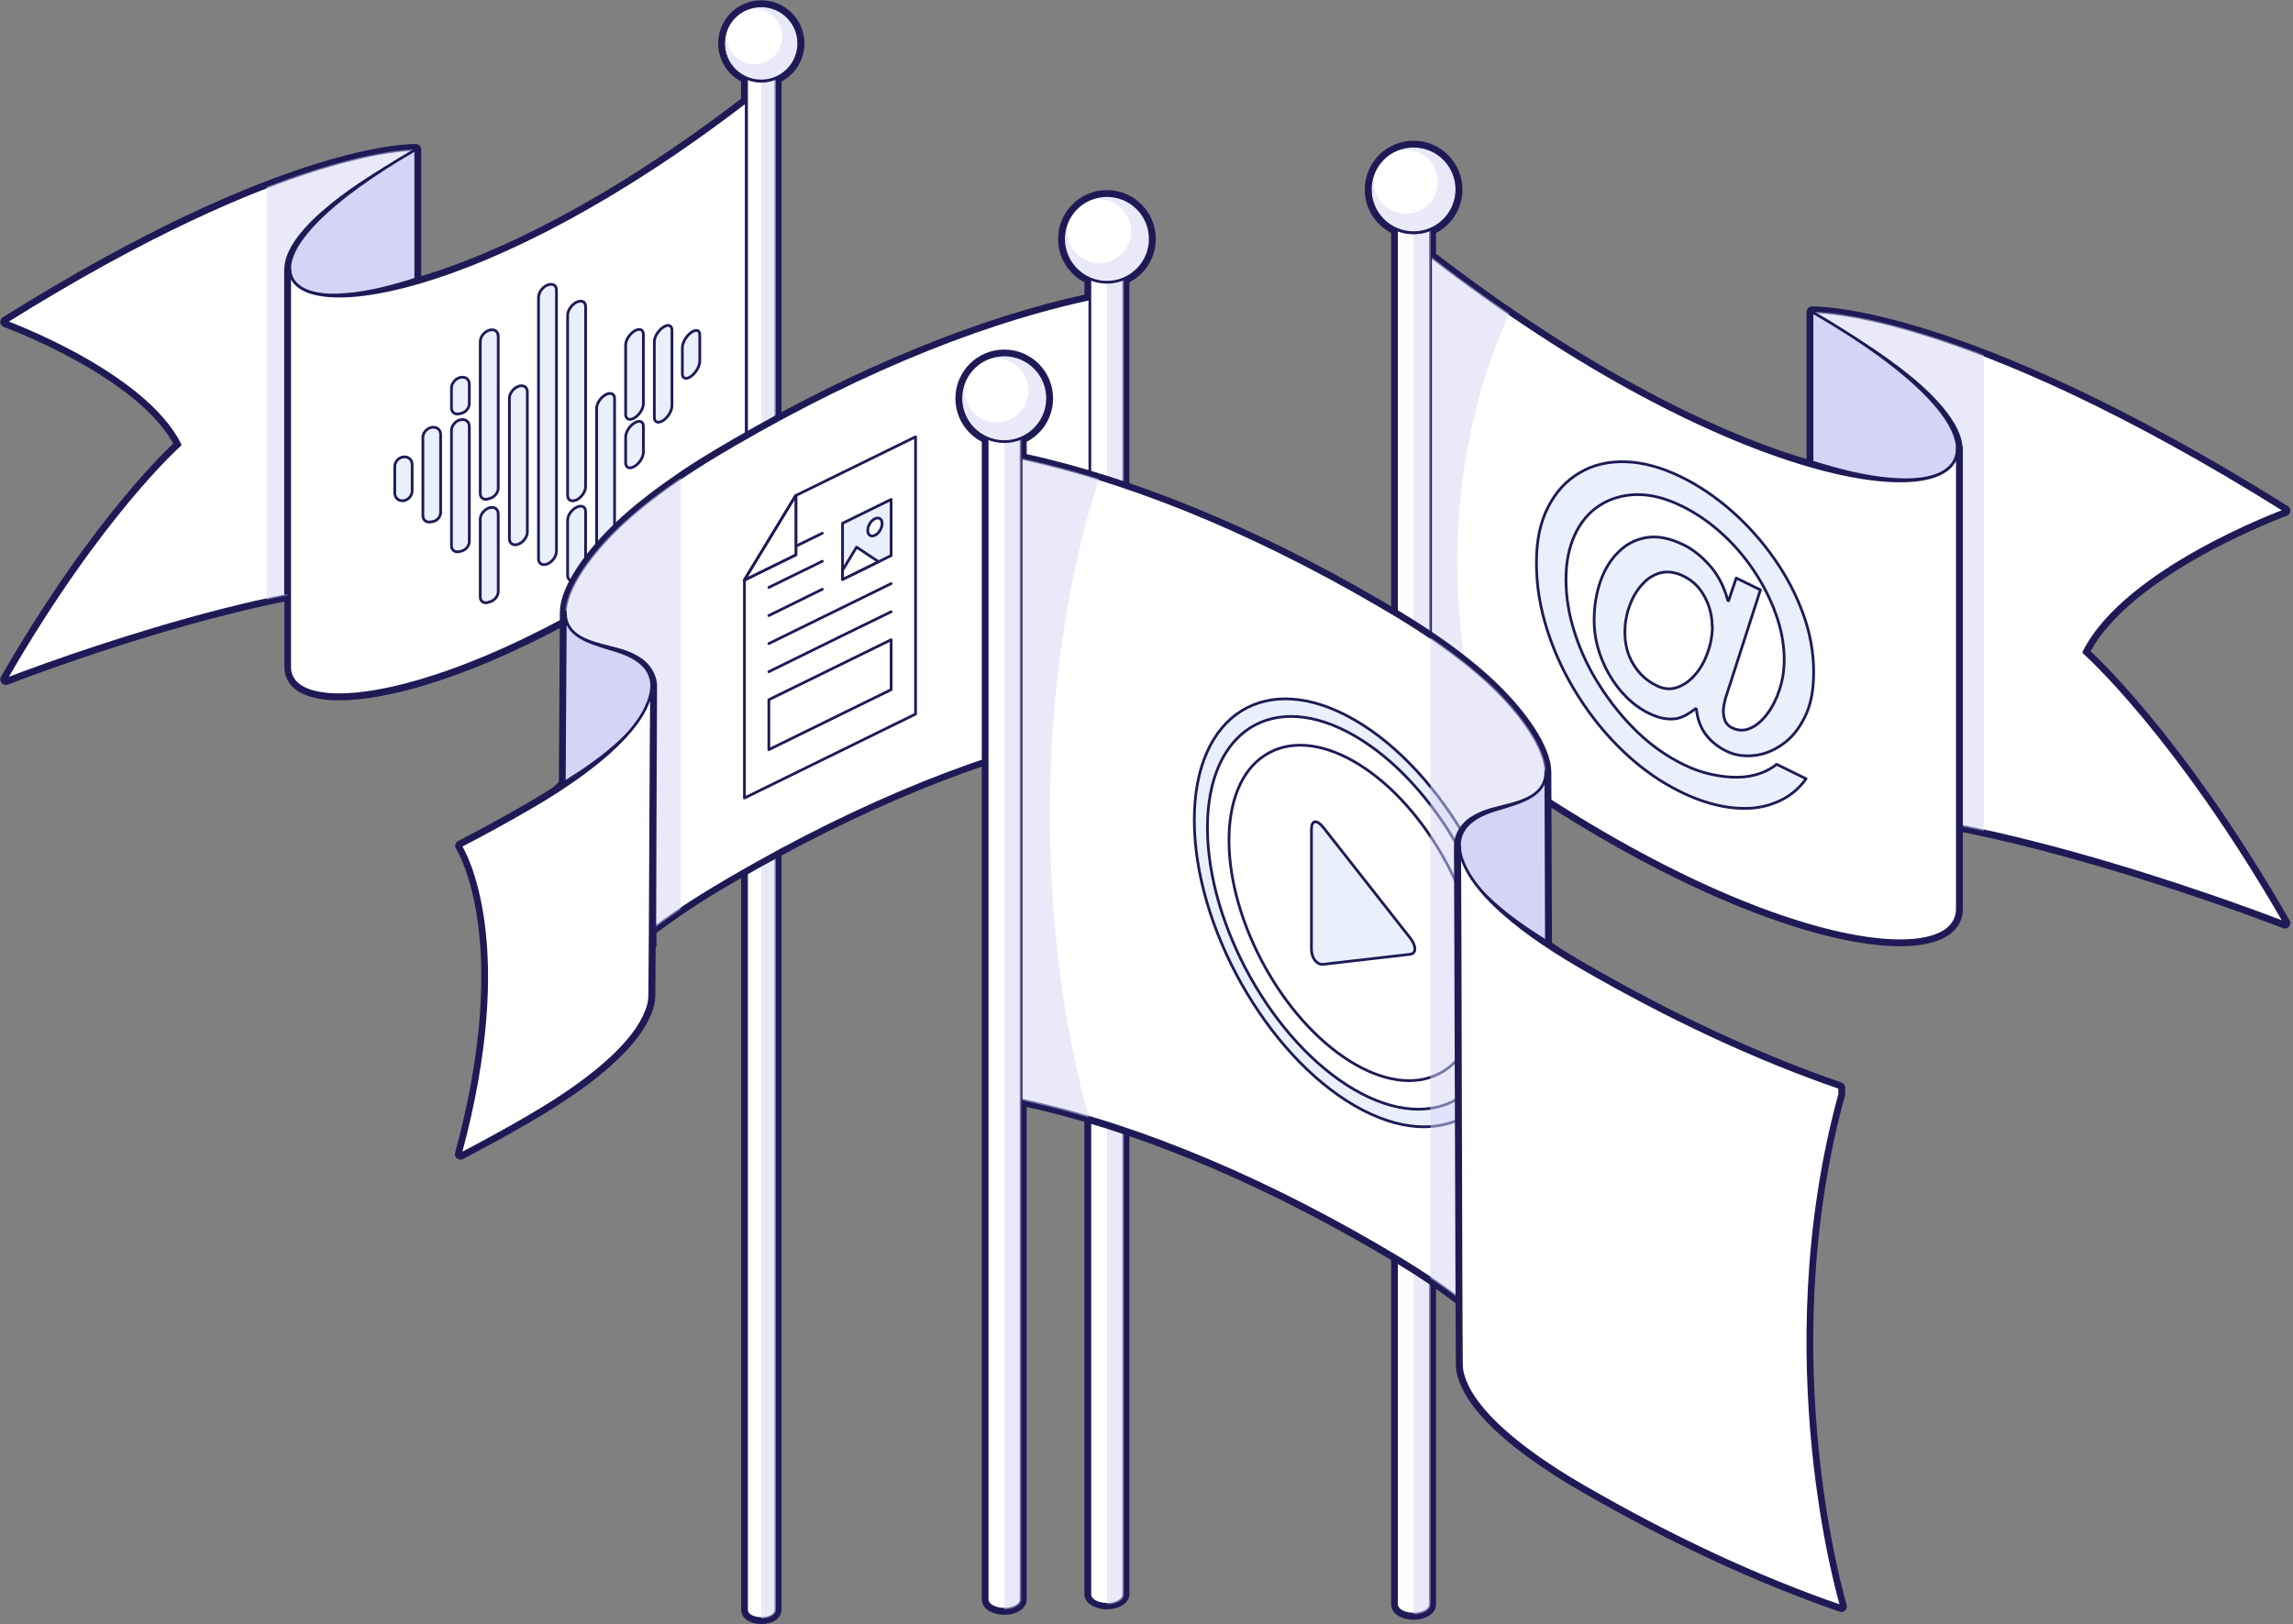 <svg width="398" height="282" viewBox="0 0 398 282" fill="none" xmlns="http://www.w3.org/2000/svg">
<rect x="0" y="0" width="398" height="282" fill="#808080" stroke="none"/>
<path d="M396.585 160.245C377.601 127.256 361.696 113.27 361.696 113.27C368.86 98.79 396.585 88.661 396.585 88.661C339.937 53.239 314.511 54.151 314.511 54.151V80.965C298.112 76.309 274.909 64.983 248.305 44.517V39.842C251.003 38.702 252.884 36.023 252.884 32.906C252.884 28.744 249.521 25.381 245.359 25.381C241.198 25.381 237.834 28.744 237.834 32.906C237.834 36.023 239.715 38.683 242.414 39.842V278.539C242.414 278.976 242.699 279.432 243.269 279.755C244.428 280.42 246.309 280.42 247.45 279.755C248.02 279.432 248.305 278.995 248.305 278.539V124.33C300.487 164.502 339.709 169.519 339.747 157.794V143.314C366.94 148.653 396.585 160.245 396.585 160.245Z" fill="white" stroke="#1F1A56" stroke-width="1.9" stroke-linecap="round" stroke-linejoin="round"/>
<path d="M314.512 54.133C314.512 54.133 339.938 53.22 396.586 88.642C396.586 88.642 368.86 98.77 361.696 113.251C361.696 113.251 377.583 127.237 396.586 160.226C396.586 160.226 343.871 139.589 314.512 140.71V54.133Z" fill="white" stroke="#1F1A56" stroke-width="0.475" stroke-linecap="round" stroke-linejoin="round"/>
<g style="mix-blend-mode:multiply" opacity="0.5">
<path d="M344.346 61.639C324.032 53.809 314.512 54.133 314.512 54.133V140.729C323.101 140.406 333.667 141.926 344.346 144.264V61.639Z" fill="#D5D4F6"/>
</g>
<path d="M338.798 143.314V77.772C338.798 77.24 339.216 76.822 339.748 76.822C340.28 76.822 340.698 77.24 340.698 77.772V77.848L340.66 78.304L338.779 78.19C338.874 76.974 338.475 75.606 337.809 74.352C337.144 73.097 336.346 71.881 335.415 70.76C333.572 68.48 331.405 66.427 329.144 64.508C324.602 60.651 319.605 57.306 314.512 54.151C319.757 57.04 324.925 60.118 329.733 63.786C332.128 65.61 334.446 67.587 336.498 69.867C337.543 70.988 338.455 72.242 339.273 73.591C340.052 74.941 340.698 76.537 340.66 78.323C340.66 78.836 340.223 79.254 339.71 79.254C339.197 79.254 338.779 78.817 338.779 78.304V78.247V78.209V77.905H338.798H340.698V143.333C340.698 143.865 340.28 144.283 339.748 144.283C339.216 144.283 338.798 143.865 338.798 143.333V143.314Z" fill="#1F1A56"/>
<path d="M314.512 54.132V80.965C344.517 89.478 351.606 75.549 314.512 54.132Z" fill="#D5D4F6" stroke="#1F1A56" stroke-width="0.475" stroke-linecap="round" stroke-linejoin="round"/>
<path d="M339.746 77.848C339.803 79.026 339.385 80.243 338.548 81.117C337.731 82.01 336.629 82.599 335.489 82.979C333.209 83.758 330.776 83.929 328.382 83.91C323.593 83.853 318.861 82.96 314.244 81.858C313.731 81.744 313.426 81.231 313.54 80.718C313.655 80.205 314.168 79.9 314.681 80.014C314.7 80.014 314.719 80.014 314.738 80.014C319.184 81.402 323.745 82.599 328.401 82.96C330.719 83.131 333.076 83.112 335.318 82.523C336.439 82.238 337.522 81.744 338.358 80.946C339.214 80.167 339.689 79.026 339.727 77.829L339.746 77.848Z" fill="#1F1A56"/>
<path d="M339.747 157.775V77.848C339.937 89.725 300.639 84.784 248.305 44.498V124.33C300.487 164.502 339.709 169.519 339.747 157.794V157.775Z" fill="white" stroke="#1F1A56" stroke-width="0.475" stroke-linecap="round" stroke-linejoin="round"/>
<path d="M305.562 102.4L299.785 120.339C299.557 120.928 299.405 121.517 299.291 122.068C299.177 122.619 299.12 123.075 299.12 123.417C299.12 124.083 299.234 124.653 299.443 125.166C299.671 125.679 300.07 126.078 300.64 126.363C301.704 126.876 302.768 126.895 303.833 126.42C304.897 125.945 305.866 125.109 306.759 123.912C307.652 122.733 308.355 121.327 308.887 119.693C309.419 118.059 309.685 116.348 309.685 114.524C309.685 111.902 309.191 109.241 308.222 106.562C307.253 103.863 305.942 101.317 304.308 98.904C302.673 96.49 300.792 94.343 298.664 92.442C296.535 90.542 294.274 89.003 291.88 87.844C289.086 86.476 286.483 85.829 284.069 85.868C281.656 85.924 279.509 86.552 277.646 87.749C275.784 88.946 274.34 90.675 273.333 92.88C272.307 95.103 271.812 97.668 271.812 100.595C271.812 103.673 272.326 106.809 273.371 110.001C274.416 113.213 275.86 116.253 277.722 119.123C279.585 122.049 281.732 124.691 284.164 127.047C286.597 129.403 289.276 131.285 292.203 132.729C293.799 133.508 295.395 134.078 296.991 134.42C298.588 134.781 300.089 134.952 301.514 134.933C302.939 134.933 304.232 134.705 305.41 134.306C306.588 133.888 307.576 133.356 308.374 132.691L313.486 135.199C312.422 136.701 311.111 137.86 309.533 138.715C307.956 139.551 306.246 140.083 304.384 140.273C302.483 140.444 300.45 140.311 298.303 139.836C296.155 139.361 293.951 138.582 291.69 137.461C288.231 135.769 284.982 133.489 281.941 130.62C278.901 127.75 276.259 124.52 273.998 120.947C271.736 117.412 269.95 113.65 268.639 109.64C267.328 105.631 266.682 101.659 266.682 97.725C266.682 93.792 267.347 90.732 268.677 88.091C270.007 85.449 271.831 83.454 274.131 82.105C276.392 80.737 279.034 80.091 282.074 80.167C285.115 80.243 288.364 81.117 291.823 82.808C294.92 84.328 297.866 86.324 300.659 88.794C303.452 91.264 305.904 94.039 308.032 97.098C310.161 100.158 311.814 103.35 313.011 106.676C314.208 110.001 314.797 113.327 314.797 116.652C314.797 119.978 314.284 122.448 313.239 124.539C312.194 126.629 310.902 128.187 309.343 129.251C307.785 130.354 306.132 131 304.384 131.171C302.635 131.342 301.039 131.095 299.633 130.392C298.132 129.65 296.934 128.681 296.041 127.465C295.148 126.249 294.616 124.786 294.445 123.094L294.312 123.037C293.818 123.398 293.324 123.741 292.811 124.045C292.298 124.349 291.728 124.577 291.12 124.729C290.454 124.862 289.713 124.862 288.934 124.748C288.136 124.634 287.224 124.33 286.198 123.836C284.773 123.132 283.48 122.201 282.302 121.023C281.124 119.845 280.117 118.515 279.281 117.051C277.551 113.992 276.696 110.875 276.696 107.702C276.696 105.232 277.076 102.951 277.817 100.842C278.578 98.733 279.642 97.041 281.01 95.749C282.34 94.438 283.936 93.621 285.837 93.317C287.737 93.013 289.865 93.431 292.26 94.609C293.818 95.369 295.3 96.547 296.744 98.162C298.189 99.778 299.234 101.792 299.899 104.243L300.032 104.3L301.362 100.348L305.543 102.4H305.562ZM297.181 108.728C297.181 106.961 296.763 105.27 295.908 103.654C295.072 102.039 293.856 100.842 292.26 100.044C290.796 99.322 289.447 99.132 288.212 99.455C286.977 99.778 285.913 100.462 285.02 101.488C284.088 102.495 283.366 103.73 282.834 105.213C282.302 106.695 282.036 108.215 282.036 109.773C282.036 111.883 282.53 113.764 283.537 115.379C284.525 116.994 285.875 118.23 287.566 119.047C288.801 119.655 290.017 119.75 291.196 119.313C292.374 118.876 293.4 118.116 294.293 117.051C295.186 116.025 295.889 114.752 296.421 113.251C296.953 111.75 297.219 110.248 297.219 108.728H297.181Z" fill="#E9F0FB" stroke="#1F1A56" stroke-width="0.475" stroke-linecap="round" stroke-linejoin="round"/>
<g style="mix-blend-mode:multiply" opacity="0.5">
<path d="M252.941 97.573C252.941 81.706 256.267 66.921 261.968 54.437C257.521 51.396 252.96 48.09 248.305 44.498V124.33C251.744 126.971 255.127 129.46 258.452 131.817C254.937 121.422 252.941 109.811 252.941 97.573Z" fill="#D5D4F6"/>
</g>
<path d="M242.395 278.52C242.395 278.957 242.68 279.413 243.251 279.736C244.41 280.401 246.291 280.401 247.431 279.736C248.001 279.413 248.286 278.976 248.286 278.52V37.011C248.286 37.448 248.001 37.885 247.431 38.227C246.272 38.892 244.391 38.892 243.251 38.227C242.661 37.885 242.376 37.448 242.395 37.011V278.539V278.52Z" fill="white" stroke="#1F1A56" stroke-width="0.475" stroke-linecap="round" stroke-linejoin="round"/>
<g style="mix-blend-mode:multiply" opacity="0.5">
<path d="M247.45 279.755C248.02 279.432 248.305 278.995 248.305 278.539V37.011C248.305 37.448 248.02 37.885 247.45 38.227C246.88 38.569 246.119 38.721 245.359 38.721V280.249C246.119 280.249 246.88 280.078 247.45 279.755Z" fill="#D5D4F6"/>
</g>
<path d="M245.359 40.412C249.515 40.412 252.884 37.043 252.884 32.887C252.884 28.731 249.515 25.362 245.359 25.362C241.203 25.362 237.834 28.731 237.834 32.887C237.834 37.043 241.203 40.412 245.359 40.412Z" fill="white" stroke="#1F1A56" stroke-width="0.475" stroke-linecap="round" stroke-linejoin="round"/>
<g style="mix-blend-mode:multiply" opacity="0.5">
<path d="M245.359 40.412C249.515 40.412 252.884 37.043 252.884 32.887C252.884 28.731 249.515 25.362 245.359 25.362C241.203 25.362 237.834 28.731 237.834 32.887C237.834 37.043 241.203 40.412 245.359 40.412Z" fill="#D5D4F6"/>
</g>
<path d="M244.01 37.106C247.074 37.106 249.559 34.621 249.559 31.557C249.559 28.492 247.074 26.008 244.01 26.008C240.945 26.008 238.461 28.492 238.461 31.557C238.461 34.621 240.945 37.106 244.01 37.106Z" fill="white"/>
<path d="M245.359 40.412C249.515 40.412 252.884 37.043 252.884 32.887C252.884 28.731 249.515 25.362 245.359 25.362C241.203 25.362 237.834 28.731 237.834 32.887C237.834 37.043 241.203 40.412 245.359 40.412Z" stroke="#1F1A56" stroke-width="0.475" stroke-linecap="round" stroke-linejoin="round"/>
<path d="M1 117.945C17.476 89.345 31.253 77.202 31.253 77.202C25.039 64.66 1 55.881 1 55.881C50.104 25.153 72.147 25.951 72.166 25.951V49.211C86.38 45.182 106.505 35.358 129.574 17.609V13.542C127.237 12.554 125.603 10.236 125.603 7.537C125.603 3.926 128.529 1 132.14 1C135.75 1 138.677 3.926 138.677 7.537C138.677 10.236 137.042 12.554 134.705 13.542V279.508C134.705 279.888 134.458 280.268 133.964 280.572C132.976 281.143 131.342 281.143 130.334 280.572C129.84 280.287 129.593 279.907 129.593 279.527V86.818C84.347 121.65 50.332 126.002 50.313 115.835V103.274C26.73 107.892 1.038 117.964 1.038 117.964L1 117.945Z" fill="white" stroke="#1F1A56" stroke-width="1.9" stroke-linecap="round" stroke-linejoin="round"/>
<path d="M72.166 25.951C72.166 25.951 50.123 25.153 1 55.881C1 55.881 25.039 64.66 31.253 77.221C31.253 77.221 17.476 89.345 1 117.964C1 117.964 46.702 100.063 72.166 101.051V25.951Z" fill="white" stroke="#1F1A56" stroke-width="0.475" stroke-linecap="round" stroke-linejoin="round"/>
<g style="mix-blend-mode:multiply" opacity="0.5">
<path d="M46.284 32.45C63.9 25.666 72.147 25.951 72.147 25.951V101.032C64.698 100.747 55.539 102.077 46.284 104.091V32.45Z" fill="#D5D4F6"/>
</g>
<path d="M72.166 25.951C67.757 28.687 63.444 31.633 59.51 34.977C57.553 36.669 55.69 38.455 54.094 40.412C52.574 42.35 51.092 44.669 51.243 46.778L49.362 46.892C49.362 46.892 49.324 46.74 49.324 46.493H51.224V103.236H49.324V46.493H51.224C51.224 46.455 51.224 46.531 51.243 46.759L49.362 46.873C49.324 45.277 49.913 43.909 50.597 42.712C51.282 41.514 52.137 40.45 53.03 39.462C54.835 37.486 56.849 35.794 58.921 34.198C63.101 31.044 67.586 28.383 72.166 25.913V25.951Z" fill="#1F1A56"/>
<path d="M72.166 25.951V49.211C46.151 56.584 39.994 44.517 72.166 25.951Z" fill="#D5D4F6" stroke="#1F1A56" stroke-width="0.475" stroke-linecap="round" stroke-linejoin="round"/>
<path d="M50.275 46.512C50.275 48.679 52.176 50.142 54.095 50.541C56.033 51.054 58.086 51.054 60.081 50.883C64.109 50.56 68.043 49.496 71.901 48.279C72.395 48.108 72.927 48.394 73.098 48.888C73.25 49.382 72.984 49.914 72.471 50.085C72.452 50.085 72.414 50.085 72.395 50.104C68.366 51.054 64.261 51.795 60.1 51.833C58.029 51.833 55.919 51.681 53.924 50.978C52.936 50.636 51.967 50.123 51.264 49.344C50.541 48.584 50.18 47.519 50.237 46.493L50.275 46.512Z" fill="#1F1A56"/>
<path d="M50.275 115.816V46.512C50.104 56.812 84.176 52.517 129.556 17.59V86.799C84.309 121.631 50.294 125.983 50.275 115.816Z" fill="white" stroke="#1F1A56" stroke-width="0.475" stroke-linecap="round" stroke-linejoin="round"/>
<path d="M134.685 279.508C134.685 279.888 134.438 280.268 133.944 280.572C132.956 281.142 131.322 281.142 130.314 280.572C129.82 280.287 129.573 279.907 129.573 279.527V11.11C129.573 11.49 129.82 11.87 130.314 12.155C131.303 12.725 132.937 12.725 133.944 12.155C134.457 11.87 134.704 11.471 134.685 11.091V279.489V279.508Z" fill="white" stroke="#1F1A56" stroke-width="0.475" stroke-linecap="round" stroke-linejoin="round"/>
<g style="mix-blend-mode:multiply" opacity="0.5">
<path d="M133.945 280.553C134.439 280.268 134.686 279.888 134.686 279.508V11.11C134.686 11.49 134.439 11.87 133.945 12.155C133.451 12.44 132.786 12.592 132.14 12.592V280.99C132.805 280.99 133.451 280.838 133.945 280.553Z" fill="#D5D4F6"/>
</g>
<path d="M132.119 14.074C135.729 14.074 138.656 11.147 138.656 7.537C138.656 3.927 135.729 1 132.119 1C128.509 1 125.582 3.927 125.582 7.537C125.582 11.147 128.509 14.074 132.119 14.074Z" fill="white" stroke="#1F1A56" stroke-width="0.475" stroke-linecap="round" stroke-linejoin="round"/>
<g style="mix-blend-mode:multiply" opacity="0.5">
<path d="M132.119 14.074C135.729 14.074 138.656 11.147 138.656 7.537C138.656 3.927 135.729 1 132.119 1C128.509 1 125.582 3.927 125.582 7.537C125.582 11.147 128.509 14.074 132.119 14.074Z" fill="#D5D4F6"/>
</g>
<path d="M130.962 11.167C133.617 11.167 135.77 9.014 135.77 6.359C135.77 3.704 133.617 1.551 130.962 1.551C128.307 1.551 126.154 3.704 126.154 6.359C126.154 9.014 128.307 11.167 130.962 11.167Z" fill="white"/>
<path d="M132.119 14.074C135.729 14.074 138.656 11.147 138.656 7.537C138.656 3.927 135.729 1 132.119 1C128.509 1 125.582 3.927 125.582 7.537C125.582 11.147 128.509 14.074 132.119 14.074Z" stroke="#1F1A56" stroke-width="0.475" stroke-linecap="round" stroke-linejoin="round"/>
<path d="M74.921 74.2C74.066 74.352 73.4 75.131 73.4 75.967V89.535C73.4 90.257 73.99 90.751 74.731 90.618C74.902 90.58 74.978 90.58 75.149 90.542C75.89 90.409 76.479 89.706 76.479 88.984C76.479 83.549 76.479 80.832 76.479 75.416C76.479 74.58 75.795 74.048 74.94 74.2H74.921Z" fill="#E9F0FB" stroke="#1F1A56" stroke-width="0.475" stroke-linecap="round" stroke-linejoin="round"/>
<path d="M79.9 72.869C79.044 73.079 78.36 73.915 78.36 74.751V94.761C78.36 95.483 78.949 95.939 79.691 95.768C79.862 95.73 79.938 95.711 80.109 95.673C80.85 95.483 81.458 94.742 81.458 94.02V74.01C81.458 73.174 80.755 72.679 79.919 72.888L79.9 72.869Z" fill="#E9F0FB" stroke="#1F1A56" stroke-width="0.475" stroke-linecap="round" stroke-linejoin="round"/>
<path d="M79.9 65.515C79.044 65.724 78.36 66.56 78.36 67.397V70.836C78.36 71.558 78.949 72.014 79.691 71.843C79.862 71.805 79.938 71.786 80.109 71.748C80.85 71.558 81.458 70.817 81.458 70.095V66.655C81.458 65.819 80.755 65.325 79.919 65.534L79.9 65.515Z" fill="#E9F0FB" stroke="#1F1A56" stroke-width="0.475" stroke-linecap="round" stroke-linejoin="round"/>
<path d="M70.019 79.33C69.183 79.425 68.518 80.166 68.518 81.003V85.582C68.518 86.418 69.183 87.027 70.019 86.932C70.855 86.837 71.539 86.058 71.539 85.221V80.642C71.539 79.805 70.855 79.216 70.019 79.33Z" fill="#E9F0FB" stroke="#1F1A56" stroke-width="0.475" stroke-linecap="round" stroke-linejoin="round"/>
<path d="M84.918 57.325C84.062 57.591 83.359 58.465 83.359 59.301C83.359 69.867 83.359 75.15 83.359 85.716C83.359 86.438 83.968 86.856 84.709 86.628C84.88 86.571 84.956 86.552 85.127 86.495C85.868 86.266 86.476 85.487 86.476 84.765V58.351C86.476 57.515 85.773 57.059 84.918 57.325Z" fill="#E9F0FB" stroke="#1F1A56" stroke-width="0.475" stroke-linecap="round" stroke-linejoin="round"/>
<path d="M84.918 88.167C84.062 88.433 83.359 89.307 83.359 90.143V103.673C83.359 104.395 83.968 104.814 84.709 104.585C84.88 104.528 84.956 104.509 85.127 104.452C85.868 104.224 86.476 103.445 86.476 102.723V89.193C86.476 88.357 85.773 87.901 84.918 88.167Z" fill="#E9F0FB" stroke="#1F1A56" stroke-width="0.475" stroke-linecap="round" stroke-linejoin="round"/>
<path d="M89.972 67.073C89.117 67.397 88.414 68.309 88.414 69.145V93.526C88.414 94.362 89.117 94.799 89.972 94.476C90.827 94.153 91.531 93.222 91.531 92.385V68.005C91.531 67.168 90.827 66.769 89.972 67.073Z" fill="#E9F0FB" stroke="#1F1A56" stroke-width="0.475" stroke-linecap="round" stroke-linejoin="round"/>
<path d="M95.027 49.477C94.153 49.838 93.469 50.807 93.469 51.643V97.022C93.469 97.858 94.172 98.257 95.027 97.896C95.901 97.535 96.585 96.547 96.585 95.711C96.585 76.556 96.585 69.487 96.585 50.332C96.585 49.496 95.882 49.135 95.027 49.496V49.477Z" fill="#E9F0FB" stroke="#1F1A56" stroke-width="0.475" stroke-linecap="round" stroke-linejoin="round"/>
<path d="M100.083 52.46C99.228 52.878 98.524 53.885 98.524 54.703V86.001C98.524 86.837 99.228 87.198 100.083 86.78C100.938 86.362 101.641 85.335 101.641 84.499C101.641 71.976 101.641 65.724 101.641 53.201C101.641 52.365 100.938 52.042 100.083 52.46Z" fill="#E9F0FB" stroke="#1F1A56" stroke-width="0.475" stroke-linecap="round" stroke-linejoin="round"/>
<path d="M100.083 88.053C99.228 88.471 98.524 89.478 98.524 90.295V99.911C98.524 100.747 99.228 101.108 100.083 100.69C100.938 100.272 101.641 99.246 101.641 98.409V88.794C101.641 87.958 100.938 87.635 100.083 88.053Z" fill="#E9F0FB" stroke="#1F1A56" stroke-width="0.475" stroke-linecap="round" stroke-linejoin="round"/>
<path d="M105.117 68.537C104.262 68.993 103.559 70.038 103.559 70.874V99.208C103.559 100.044 104.262 100.348 105.117 99.892C105.972 99.436 106.675 98.353 106.675 97.516C106.675 86.191 106.675 80.528 106.675 69.183C106.675 68.347 105.972 68.062 105.117 68.518V68.537Z" fill="#E9F0FB" stroke="#1F1A56" stroke-width="0.475" stroke-linecap="round" stroke-linejoin="round"/>
<path d="M115.112 56.812C114.257 57.382 113.573 58.484 113.573 59.32V72.489C113.573 73.326 114.257 73.554 115.112 73.002C115.968 72.432 116.633 71.292 116.633 70.456V57.287C116.633 56.451 115.949 56.242 115.112 56.812Z" fill="#E9F0FB" stroke="#1F1A56" stroke-width="0.475" stroke-linecap="round" stroke-linejoin="round"/>
<path d="M110.134 57.458C109.279 57.971 108.595 59.054 108.595 59.89V71.957C108.595 72.793 109.298 73.059 110.134 72.546C110.989 72.033 111.673 70.931 111.673 70.095V58.028C111.673 57.192 110.989 56.945 110.134 57.458Z" fill="#E9F0FB" stroke="#1F1A56" stroke-width="0.475" stroke-linecap="round" stroke-linejoin="round"/>
<path d="M110.134 73.421C109.279 73.934 108.595 75.017 108.595 75.853V80.376C108.595 81.212 109.298 81.478 110.134 80.965C110.989 80.452 111.673 79.349 111.673 78.513V73.991C111.673 73.154 110.989 72.907 110.134 73.421Z" fill="#E9F0FB" stroke="#1F1A56" stroke-width="0.475" stroke-linecap="round" stroke-linejoin="round"/>
<path d="M121.461 58.123C121.461 57.287 120.796 57.116 119.96 57.724C119.124 58.332 118.439 59.491 118.439 60.328V64.907C118.439 65.743 119.124 65.933 119.96 65.325C120.796 64.717 121.461 63.539 121.461 62.703V58.123Z" fill="#E9F0FB" stroke="#1F1A56" stroke-width="0.475" stroke-linecap="round" stroke-linejoin="round"/>
<path d="M192.133 33.951C187.971 33.951 184.607 37.315 184.607 41.476C184.607 44.593 186.489 47.253 189.187 48.413V51.909C170.26 55.976 148.996 64.698 127.446 77.221C125.356 78.437 123.038 79.825 120.624 81.364C119.807 81.877 118.99 82.428 118.173 82.998C117.565 83.416 116.957 83.853 116.33 84.29C115.969 84.556 115.589 84.803 115.228 85.069C114.733 85.43 114.239 85.791 113.745 86.171C113.213 86.59 112.662 87.008 112.13 87.426C111.769 87.711 111.389 88.015 111.028 88.3C110.116 89.06 109.204 89.839 108.329 90.637C107.949 90.998 107.569 91.34 107.189 91.701C104.985 93.849 103.085 96.034 101.621 98.105C101.127 98.79 100.69 99.474 100.291 100.139C98.904 102.457 98.144 104.585 98.125 106.258V106.315L97.954 136.168L96.605 137.442C95.008 138.468 93.45 139.418 91.949 140.273C87.939 142.591 83.949 144.796 79.958 146.848C80.566 147.817 89.877 163.609 79.92 200.361C79.92 200.361 79.92 200.361 79.92 200.38C83.796 198.346 87.711 196.218 91.626 193.938C93.127 193.063 94.685 192.113 96.281 191.106C102.629 187.021 109.223 181.814 111.788 176.531C112.453 175.163 112.795 173.927 112.795 172.806C112.814 170.602 112.852 166.554 112.871 161.633C112.89 161.614 112.928 161.595 112.947 161.576C112.947 163.381 112.947 164.407 112.947 164.16C112.947 163.286 112.947 162.431 112.947 161.556C113.099 161.442 113.27 161.309 113.422 161.176C113.992 160.739 114.562 160.321 115.151 159.903C115.437 159.694 115.722 159.504 116.007 159.295C116.729 158.782 117.451 158.288 118.154 157.794C118.876 157.319 119.579 156.825 120.282 156.369C122.677 154.829 124.995 153.442 127.104 152.226C148.768 139.627 170.146 130.886 189.168 126.838V276.734C189.168 277.171 189.453 277.608 190.023 277.95C190.137 278.007 190.27 278.045 190.403 278.102C190.878 278.311 191.43 278.425 192 278.444C192.038 278.444 192.076 278.444 192.133 278.444C192.893 278.444 193.653 278.273 194.223 277.95C194.812 277.608 195.097 277.171 195.078 276.734V48.413C197.777 47.272 199.658 44.593 199.658 41.476C199.658 37.315 196.294 33.951 192.133 33.951Z" stroke="#1F1A56" stroke-width="1.9" stroke-linecap="round" stroke-linejoin="round"/>
<path d="M191.809 126.363C172.16 130.125 149.774 139.095 127.122 152.283C125.032 153.499 122.714 154.886 120.3 156.426C116.196 159.067 111.863 162.165 108.005 165.699C101.829 171.381 97.839 177.481 97.801 181.339L98.124 106.258C98.181 102.4 102.152 96.3 108.328 90.618C112.186 87.084 116.519 83.986 120.623 81.345C123.018 79.805 125.336 78.418 127.445 77.202C150.116 64.014 172.483 55.044 192.132 51.282L191.809 77.164" fill="white"/>
<path d="M191.809 126.363C172.16 130.125 149.774 139.095 127.122 152.283C125.032 153.499 122.714 154.886 120.3 156.426C116.196 159.067 111.863 162.165 108.005 165.699C101.829 171.381 97.839 177.481 97.801 181.339L98.124 106.258C98.181 102.4 102.152 96.3 108.328 90.618C112.186 87.084 116.519 83.986 120.623 81.345C123.018 79.805 125.336 78.418 127.445 77.202C150.116 64.014 172.483 55.044 192.132 51.282L191.809 77.164" stroke="#1F1A56" stroke-width="0.475" stroke-linecap="round" stroke-linejoin="round"/>
<g style="mix-blend-mode:multiply" opacity="0.5">
<path d="M108.329 90.637C111.427 87.806 114.828 85.259 118.173 82.979V157.851C114.733 160.169 111.199 162.792 108.006 165.718C101.83 171.4 97.84 177.5 97.802 181.358L98.125 106.277C98.182 102.419 102.153 96.319 108.329 90.637Z" fill="#D5D4F6"/>
</g>
<path d="M98.104 106.277C98.142 107.17 98.389 108.044 98.883 108.766C99.377 109.488 100.081 110.02 100.841 110.438C102.38 111.255 104.109 111.674 105.838 112.13C107.568 112.567 109.392 113.023 111.026 114.087C112.68 115.056 114.048 117.032 114.048 119.18L113.934 146.126L113.896 159.599V162.963V163.799V164.236C114.314 164.312 110.304 164.236 111.995 164.198V164.122V164.008V163.799V162.108V155.361V141.888V135.142V131.779V131.589C115.796 131.627 113.041 131.532 113.896 131.589V131.665V131.779V132.197V133.033V134.724L113.82 161.689C113.82 162.222 113.383 162.64 112.87 162.64C112.337 162.64 111.919 162.203 111.919 161.689L111.995 134.724V133.033V132.197V131.779V131.665V131.608V131.57C112.851 131.57 110.095 131.494 113.896 131.57V131.798V135.161V141.907V155.38V162.127V163.818V164.027V164.141V164.198V164.217C115.587 164.179 111.577 164.141 111.995 164.217V163.818V162.982V159.618L112.033 146.145L112.147 119.18C112.261 117.679 111.539 116.272 110.209 115.284C108.898 114.258 107.264 113.65 105.572 113.08C103.881 112.472 102.152 111.902 100.594 110.894C99.834 110.381 99.13 109.754 98.674 108.937C98.218 108.139 98.066 107.208 98.104 106.315V106.277Z" fill="#1F1A56"/>
<path d="M97.802 159.96C97.802 159.96 97.802 160.093 97.802 160.15C97.897 164.008 101.735 165.167 105.441 166.288C105.897 166.421 106.372 166.554 106.809 166.706C110.819 167.979 112.833 170.032 112.795 172.844C112.909 164.217 113.004 127.788 113.118 119.161C113.156 116.348 111.161 114.296 107.132 113.023C106.676 112.871 106.22 112.738 105.764 112.605C102.058 111.484 98.201 110.324 98.125 106.467C98.125 106.41 98.125 106.334 98.125 106.277L97.802 159.96Z" fill="#D5D4F6" stroke="#1F1A56" stroke-width="0.475" stroke-linecap="round" stroke-linejoin="round"/>
<path d="M96.072 136.663C99.151 134.876 102.134 132.938 104.928 130.715C107.683 128.491 110.344 126.021 112.111 122.885C110.629 126.173 108.158 128.928 105.555 131.437C102.933 133.926 100.063 136.168 97.118 138.259C96.68 138.563 96.091 138.468 95.787 138.031C95.483 137.594 95.578 137.005 96.015 136.701C96.034 136.701 96.072 136.663 96.091 136.663H96.072Z" fill="#1F1A56"/>
<path d="M112.09 122.885C109.525 128.149 102.912 133.375 96.584 137.461C94.988 138.487 93.43 139.437 91.928 140.292C87.919 142.61 83.928 144.815 79.937 146.867C80.546 147.836 89.857 163.628 79.899 200.38C79.899 200.38 79.899 200.38 79.899 200.399C83.776 198.365 87.691 196.237 91.605 193.957C93.106 193.082 94.665 192.132 96.261 191.125C102.608 187.04 109.202 181.833 111.767 176.55C112.433 175.182 112.775 173.946 112.775 172.825C112.889 164.198 112.984 127.769 113.098 119.142C113.098 120.263 112.737 121.498 112.09 122.866V122.885Z" fill="white" stroke="#1F1A56" stroke-width="0.475" stroke-linecap="round" stroke-linejoin="round"/>
<path d="M190.041 46.816C191.2 47.481 193.082 47.481 194.222 46.816C195.381 46.151 195.381 45.068 194.222 44.403C193.063 43.738 191.181 43.738 190.041 44.403C188.882 45.068 188.882 46.151 190.041 46.816Z" fill="white" stroke="#1F1A56" stroke-width="0.475" stroke-linecap="round" stroke-linejoin="round"/>
<path d="M189.168 276.81C189.168 277.247 189.453 277.703 190.023 278.026C191.182 278.691 193.064 278.691 194.204 278.026C194.774 277.703 195.059 277.266 195.059 276.81V45.6C195.059 46.037 194.774 46.474 194.204 46.816C193.044 47.481 191.163 47.481 190.023 46.816C189.434 46.474 189.149 46.037 189.168 45.6V276.81Z" fill="white" stroke="#1F1A56" stroke-width="0.475" stroke-linecap="round" stroke-linejoin="round"/>
<g style="mix-blend-mode:multiply" opacity="0.5">
<path d="M194.222 278.026C194.792 277.703 195.077 277.266 195.077 276.81V45.6C195.077 46.037 194.792 46.474 194.222 46.816C193.652 47.158 192.892 47.31 192.132 47.31V278.52C192.892 278.52 193.652 278.349 194.222 278.026Z" fill="#D5D4F6"/>
</g>
<path d="M192.132 49.002C196.288 49.002 199.657 45.633 199.657 41.476C199.657 37.32 196.288 33.951 192.132 33.951C187.976 33.951 184.606 37.32 184.606 41.476C184.606 45.633 187.976 49.002 192.132 49.002Z" fill="white"/>
<g style="mix-blend-mode:multiply" opacity="0.5">
<path d="M192.132 49.002C196.288 49.002 199.657 45.633 199.657 41.476C199.657 37.32 196.288 33.951 192.132 33.951C187.976 33.951 184.606 37.32 184.606 41.476C184.606 45.633 187.976 49.002 192.132 49.002Z" fill="#D5D4F6"/>
</g>
<path d="M190.783 45.695C193.848 45.695 196.332 43.211 196.332 40.146C196.332 37.082 193.848 34.597 190.783 34.597C187.719 34.597 185.234 37.082 185.234 40.146C185.234 43.211 187.719 45.695 190.783 45.695Z" fill="white"/>
<path d="M192.132 49.002C196.288 49.002 199.657 45.633 199.657 41.476C199.657 37.32 196.288 33.951 192.132 33.951C187.976 33.951 184.606 37.32 184.606 41.476C184.606 45.633 187.976 49.002 192.132 49.002Z" stroke="#1F1A56" stroke-width="0.475" stroke-linecap="round" stroke-linejoin="round"/>
<path d="M319.319 190.004V188.826C304.858 183.847 289.77 176.816 274.51 167.98C273.009 167.124 271.451 166.174 269.855 165.148C269.379 164.844 268.904 164.521 268.429 164.217L268.315 133.964C268.258 130.107 264.287 124.007 258.111 118.325C254.253 114.79 249.92 111.693 245.816 109.051C243.421 107.512 241.103 106.125 238.994 104.909C217.463 92.367 196.18 83.663 177.253 79.597V76.1C179.951 74.96 181.833 72.28 181.833 69.164C181.833 65.002 178.469 61.639 174.307 61.639C170.146 61.639 166.782 65.002 166.782 69.164C166.782 72.28 168.664 74.941 171.362 76.1V277.684C171.362 278.121 171.647 278.577 172.217 278.9C173.376 279.565 175.258 279.565 176.398 278.9C176.968 278.577 177.253 278.14 177.253 277.684V190.992C196.256 195.04 217.653 203.762 239.317 216.38C241.407 217.596 243.725 218.984 246.139 220.523C248.59 222.1 251.118 223.867 253.588 225.768C253.607 231.241 253.626 235.269 253.645 236.923C253.645 238.044 254.006 239.279 254.652 240.647C257.218 245.911 263.831 251.137 270.159 255.222C271.755 256.249 273.313 257.199 274.814 258.054C290.074 266.89 305.162 273.921 319.623 278.9C319.623 278.9 306.682 236.143 319.3 190.004H319.319Z" fill="white" stroke="#1F1A56" stroke-width="1.9" stroke-linecap="round" stroke-linejoin="round"/>
<path d="M174.631 190.441C194.28 194.204 216.665 203.173 239.317 216.361C241.407 217.577 243.726 218.965 246.139 220.504C250.244 223.145 254.576 226.243 258.434 229.777C264.61 235.459 268.601 241.559 268.639 245.417L268.315 133.926C268.258 130.069 264.287 123.969 258.111 118.287C254.253 114.752 249.921 111.655 245.816 109.013C243.422 107.474 241.103 106.087 238.994 104.871C216.323 91.682 193.957 82.713 174.308 78.95L174.631 104.833" fill="white"/>
<path d="M174.631 190.441C194.28 194.204 216.665 203.173 239.317 216.361C241.407 217.577 243.726 218.965 246.139 220.504C250.244 223.145 254.576 226.243 258.434 229.777C264.61 235.459 268.601 241.559 268.639 245.417L268.315 133.926C268.258 130.069 264.287 123.969 258.111 118.287C254.253 114.752 249.921 111.655 245.816 109.013C243.422 107.474 241.103 106.087 238.994 104.871C216.323 91.682 193.957 82.713 174.308 78.95L174.631 104.833" stroke="#1F1A56" stroke-width="0.475" stroke-linecap="round" stroke-linejoin="round"/>
<path d="M244.714 162.773C245.873 164.236 245.873 165.547 244.714 165.68L229.72 167.409C228.561 167.542 227.63 166.345 227.63 164.749V143.941C227.63 142.344 228.58 142.23 229.72 143.694L244.714 162.773Z" fill="#E9F0FB" stroke="#1F1A56" stroke-width="0.475" stroke-linecap="round" stroke-linejoin="round"/>
<path d="M249.924 186.333C258.775 181.629 259.325 165.353 251.154 149.978C242.982 134.603 229.183 125.953 220.333 130.657C211.482 135.36 210.932 151.637 219.103 167.012C227.275 182.387 241.074 191.037 249.924 186.333Z" stroke="#1F1A56" stroke-width="0.475" stroke-linecap="round" stroke-linejoin="round"/>
<path d="M235.136 124.995C219.782 116.12 207.297 123.911 207.297 142.363C207.297 160.815 219.782 183.068 235.136 191.961C250.491 200.836 262.976 193.044 262.976 174.593C262.976 156.141 250.491 133.888 235.136 124.995ZM235.136 189.206C221.036 181.054 209.577 160.625 209.577 143.694C209.577 126.762 221.036 119.598 235.136 127.75C249.237 135.902 260.695 156.331 260.695 173.262C260.695 190.194 249.237 197.358 235.136 189.206Z" fill="#E9F0FB" stroke="#1F1A56" stroke-width="0.475" stroke-linecap="round" stroke-linejoin="round"/>
<g style="mix-blend-mode:multiply" opacity="0.5">
<path d="M188.978 193.976C184.683 178.469 182.232 160.568 182.232 141.489C182.232 119.94 185.367 99.911 190.726 83.131C185.082 81.383 179.59 79.977 174.308 78.969L174.631 104.852V190.46C179.267 191.353 184.075 192.55 188.978 193.995V193.976Z" fill="#D5D4F6"/>
</g>
<g style="mix-blend-mode:multiply" opacity="0.5">
<path d="M258.111 118.306C255.014 115.474 251.612 112.928 248.268 110.647V221.91C251.707 224.228 255.242 226.851 258.434 229.777C264.61 235.459 268.601 241.559 268.639 245.417L268.316 133.926C268.259 130.069 264.287 123.969 258.111 118.287V118.306Z" fill="#D5D4F6"/>
</g>
<path d="M268.316 133.945C268.354 134.838 268.202 135.75 267.745 136.567C267.308 137.385 266.586 138.012 265.826 138.525C264.287 139.532 262.539 140.121 260.866 140.71C259.175 141.299 257.541 141.888 256.23 142.914C254.899 143.903 254.158 145.309 254.272 146.81L254.538 225.768C254.538 226.3 254.12 226.718 253.588 226.718C253.056 226.718 252.638 226.3 252.638 225.768L252.372 146.829C252.372 144.701 253.759 142.705 255.413 141.755C257.047 140.71 258.871 140.235 260.6 139.817C262.33 139.38 264.059 138.962 265.598 138.126C266.358 137.708 267.08 137.176 267.555 136.453C268.05 135.731 268.278 134.857 268.335 133.964L268.316 133.945Z" fill="#1F1A56"/>
<path d="M268.637 224.019C268.637 224.019 268.637 224.152 268.637 224.209C268.542 228.067 264.704 229.226 260.998 230.347C260.542 230.48 260.067 230.613 259.63 230.765C255.62 232.039 253.606 234.091 253.644 236.903C253.53 228.276 253.435 155.437 253.321 146.829C253.283 144.017 255.278 141.964 259.307 140.691C259.763 140.539 260.219 140.406 260.675 140.273C264.381 139.152 268.238 137.993 268.314 134.135C268.314 134.078 268.314 134.002 268.314 133.945L268.637 224.019Z" fill="#D5D4F6" stroke="#1F1A56" stroke-width="0.475" stroke-linecap="round" stroke-linejoin="round"/>
<path d="M269.341 165.927C266.396 163.837 263.526 161.594 260.904 159.105C258.3 156.616 255.83 153.841 254.348 150.554C256.115 153.689 258.775 156.16 261.531 158.383C264.324 160.587 267.308 162.526 270.386 164.331C270.842 164.597 270.994 165.186 270.728 165.623C270.462 166.079 269.873 166.231 269.436 165.965C269.417 165.965 269.379 165.927 269.36 165.927H269.341Z" fill="#1F1A56"/>
<path d="M319.319 190.004V188.826C304.858 183.847 289.77 176.816 274.51 167.98C273.009 167.105 271.451 166.174 269.854 165.148C263.507 161.062 256.913 155.856 254.348 150.573C253.683 149.205 253.341 147.969 253.341 146.848C253.455 155.476 253.55 228.314 253.664 236.922C253.664 238.044 254.025 239.279 254.671 240.647C257.236 245.911 263.849 251.137 270.177 255.222C271.774 256.249 273.332 257.199 274.833 258.054C290.093 266.89 305.181 273.921 319.642 278.9C319.642 278.9 306.701 236.143 319.319 190.004Z" fill="white" stroke="#1F1A56" stroke-width="0.475" stroke-linecap="round" stroke-linejoin="round"/>
<path d="M172.218 74.466C173.377 75.131 175.259 75.131 176.399 74.466C177.558 73.801 177.558 72.717 176.399 72.052C175.24 71.387 173.358 71.387 172.218 72.052C171.059 72.717 171.059 73.801 172.218 74.466Z" fill="white" stroke="#1F1A56" stroke-width="0.475" stroke-linecap="round" stroke-linejoin="round"/>
<path d="M171.343 277.665C171.343 278.102 171.628 278.558 172.198 278.881C173.357 279.546 175.238 279.546 176.378 278.881C176.949 278.558 177.234 278.121 177.234 277.665V73.269C177.234 73.706 176.949 74.143 176.378 74.485C175.219 75.15 173.338 75.15 172.198 74.485C171.609 74.143 171.324 73.706 171.343 73.269V277.684V277.665Z" fill="white" stroke="#1F1A56" stroke-width="0.475" stroke-linecap="round" stroke-linejoin="round"/>
<g style="mix-blend-mode:multiply" opacity="0.5">
<path d="M176.398 278.881C176.968 278.558 177.253 278.121 177.253 277.665V73.269C177.253 73.706 176.968 74.143 176.398 74.485C175.828 74.827 175.068 74.979 174.308 74.979V279.394C175.068 279.394 175.828 279.223 176.398 278.9V278.881Z" fill="#D5D4F6"/>
</g>
<path d="M174.307 76.67C178.463 76.67 181.833 73.301 181.833 69.145C181.833 64.989 178.463 61.62 174.307 61.62C170.151 61.62 166.782 64.989 166.782 69.145C166.782 73.301 170.151 76.67 174.307 76.67Z" fill="white"/>
<g style="mix-blend-mode:multiply" opacity="0.5">
<path d="M174.307 76.67C178.463 76.67 181.833 73.301 181.833 69.145C181.833 64.989 178.463 61.62 174.307 61.62C170.151 61.62 166.782 64.989 166.782 69.145C166.782 73.301 170.151 76.67 174.307 76.67Z" fill="#D5D4F6"/>
</g>
<path d="M172.959 73.344C176.024 73.344 178.508 70.86 178.508 67.796C178.508 64.731 176.024 62.247 172.959 62.247C169.894 62.247 167.41 64.731 167.41 67.796C167.41 70.86 169.894 73.344 172.959 73.344Z" fill="white"/>
<path d="M174.307 76.67C178.463 76.67 181.833 73.301 181.833 69.145C181.833 64.989 178.463 61.62 174.307 61.62C170.151 61.62 166.782 64.989 166.782 69.145C166.782 73.301 170.151 76.67 174.307 76.67Z" stroke="#1F1A56" stroke-width="0.475" stroke-linecap="round" stroke-linejoin="round"/>
<path d="M138.143 86.019L158.914 75.834V123.969L129.212 138.544V100.709L138.143 86.019Z" fill="white" stroke="#1F1A56" stroke-width="0.475" stroke-linecap="round" stroke-linejoin="round"/>
<path d="M133.451 121.479L154.678 111.065V119.731L133.451 130.145V121.479Z" fill="white" stroke="#1F1A56" stroke-width="0.475" stroke-linecap="round" stroke-linejoin="round"/>
<path d="M138.143 96.319L129.212 100.709L138.143 86.019V96.319Z" fill="white" stroke="#1F1A56" stroke-width="0.475" stroke-linecap="round" stroke-linejoin="round"/>
<path d="M133.451 97.117L142.725 92.576" stroke="#1F1A56" stroke-width="0.475" stroke-linecap="round" stroke-linejoin="round"/>
<path d="M138.143 96.319L129.212 100.709L138.143 86.019V96.319Z" fill="white" stroke="#1F1A56" stroke-width="0.475" stroke-linecap="round" stroke-linejoin="round"/>
<path d="M146.24 100.595L154.678 96.452V86.704L146.24 90.846V100.595Z" fill="#E9F0FB" stroke="#1F1A56" stroke-width="0.475" stroke-linecap="round" stroke-linejoin="round"/>
<path d="M133.451 101.982L142.725 97.44" stroke="#1F1A56" stroke-width="0.475" stroke-linecap="round" stroke-linejoin="round"/>
<path d="M133.451 106.866L142.725 102.305" stroke="#1F1A56" stroke-width="0.475" stroke-linecap="round" stroke-linejoin="round"/>
<path d="M133.451 111.731L146.24 105.46L154.678 101.317" fill="white"/>
<path d="M133.451 111.731L146.24 105.46L154.678 101.317" stroke="#1F1A56" stroke-width="0.475" stroke-linecap="round" stroke-linejoin="round"/>
<path d="M133.451 116.614L146.24 110.324L154.678 106.201" fill="white"/>
<path d="M133.451 116.614L146.24 110.324L154.678 106.201" stroke="#1F1A56" stroke-width="0.475" stroke-linecap="round" stroke-linejoin="round"/>
<path d="M152.784 92.02C153.249 91.21 153.213 90.316 152.703 90.024C152.193 89.731 151.403 90.151 150.938 90.961C150.473 91.772 150.51 92.665 151.02 92.958C151.53 93.25 152.32 92.831 152.784 92.02Z" fill="white" stroke="#1F1A56" stroke-width="0.475" stroke-linecap="round" stroke-linejoin="round"/>
<path d="M146.24 100.595V99.017L148.673 94.989L152.492 97.516L146.24 100.595Z" fill="white" stroke="#1F1A56" stroke-width="0.475" stroke-linecap="round" stroke-linejoin="round"/>
</svg>
